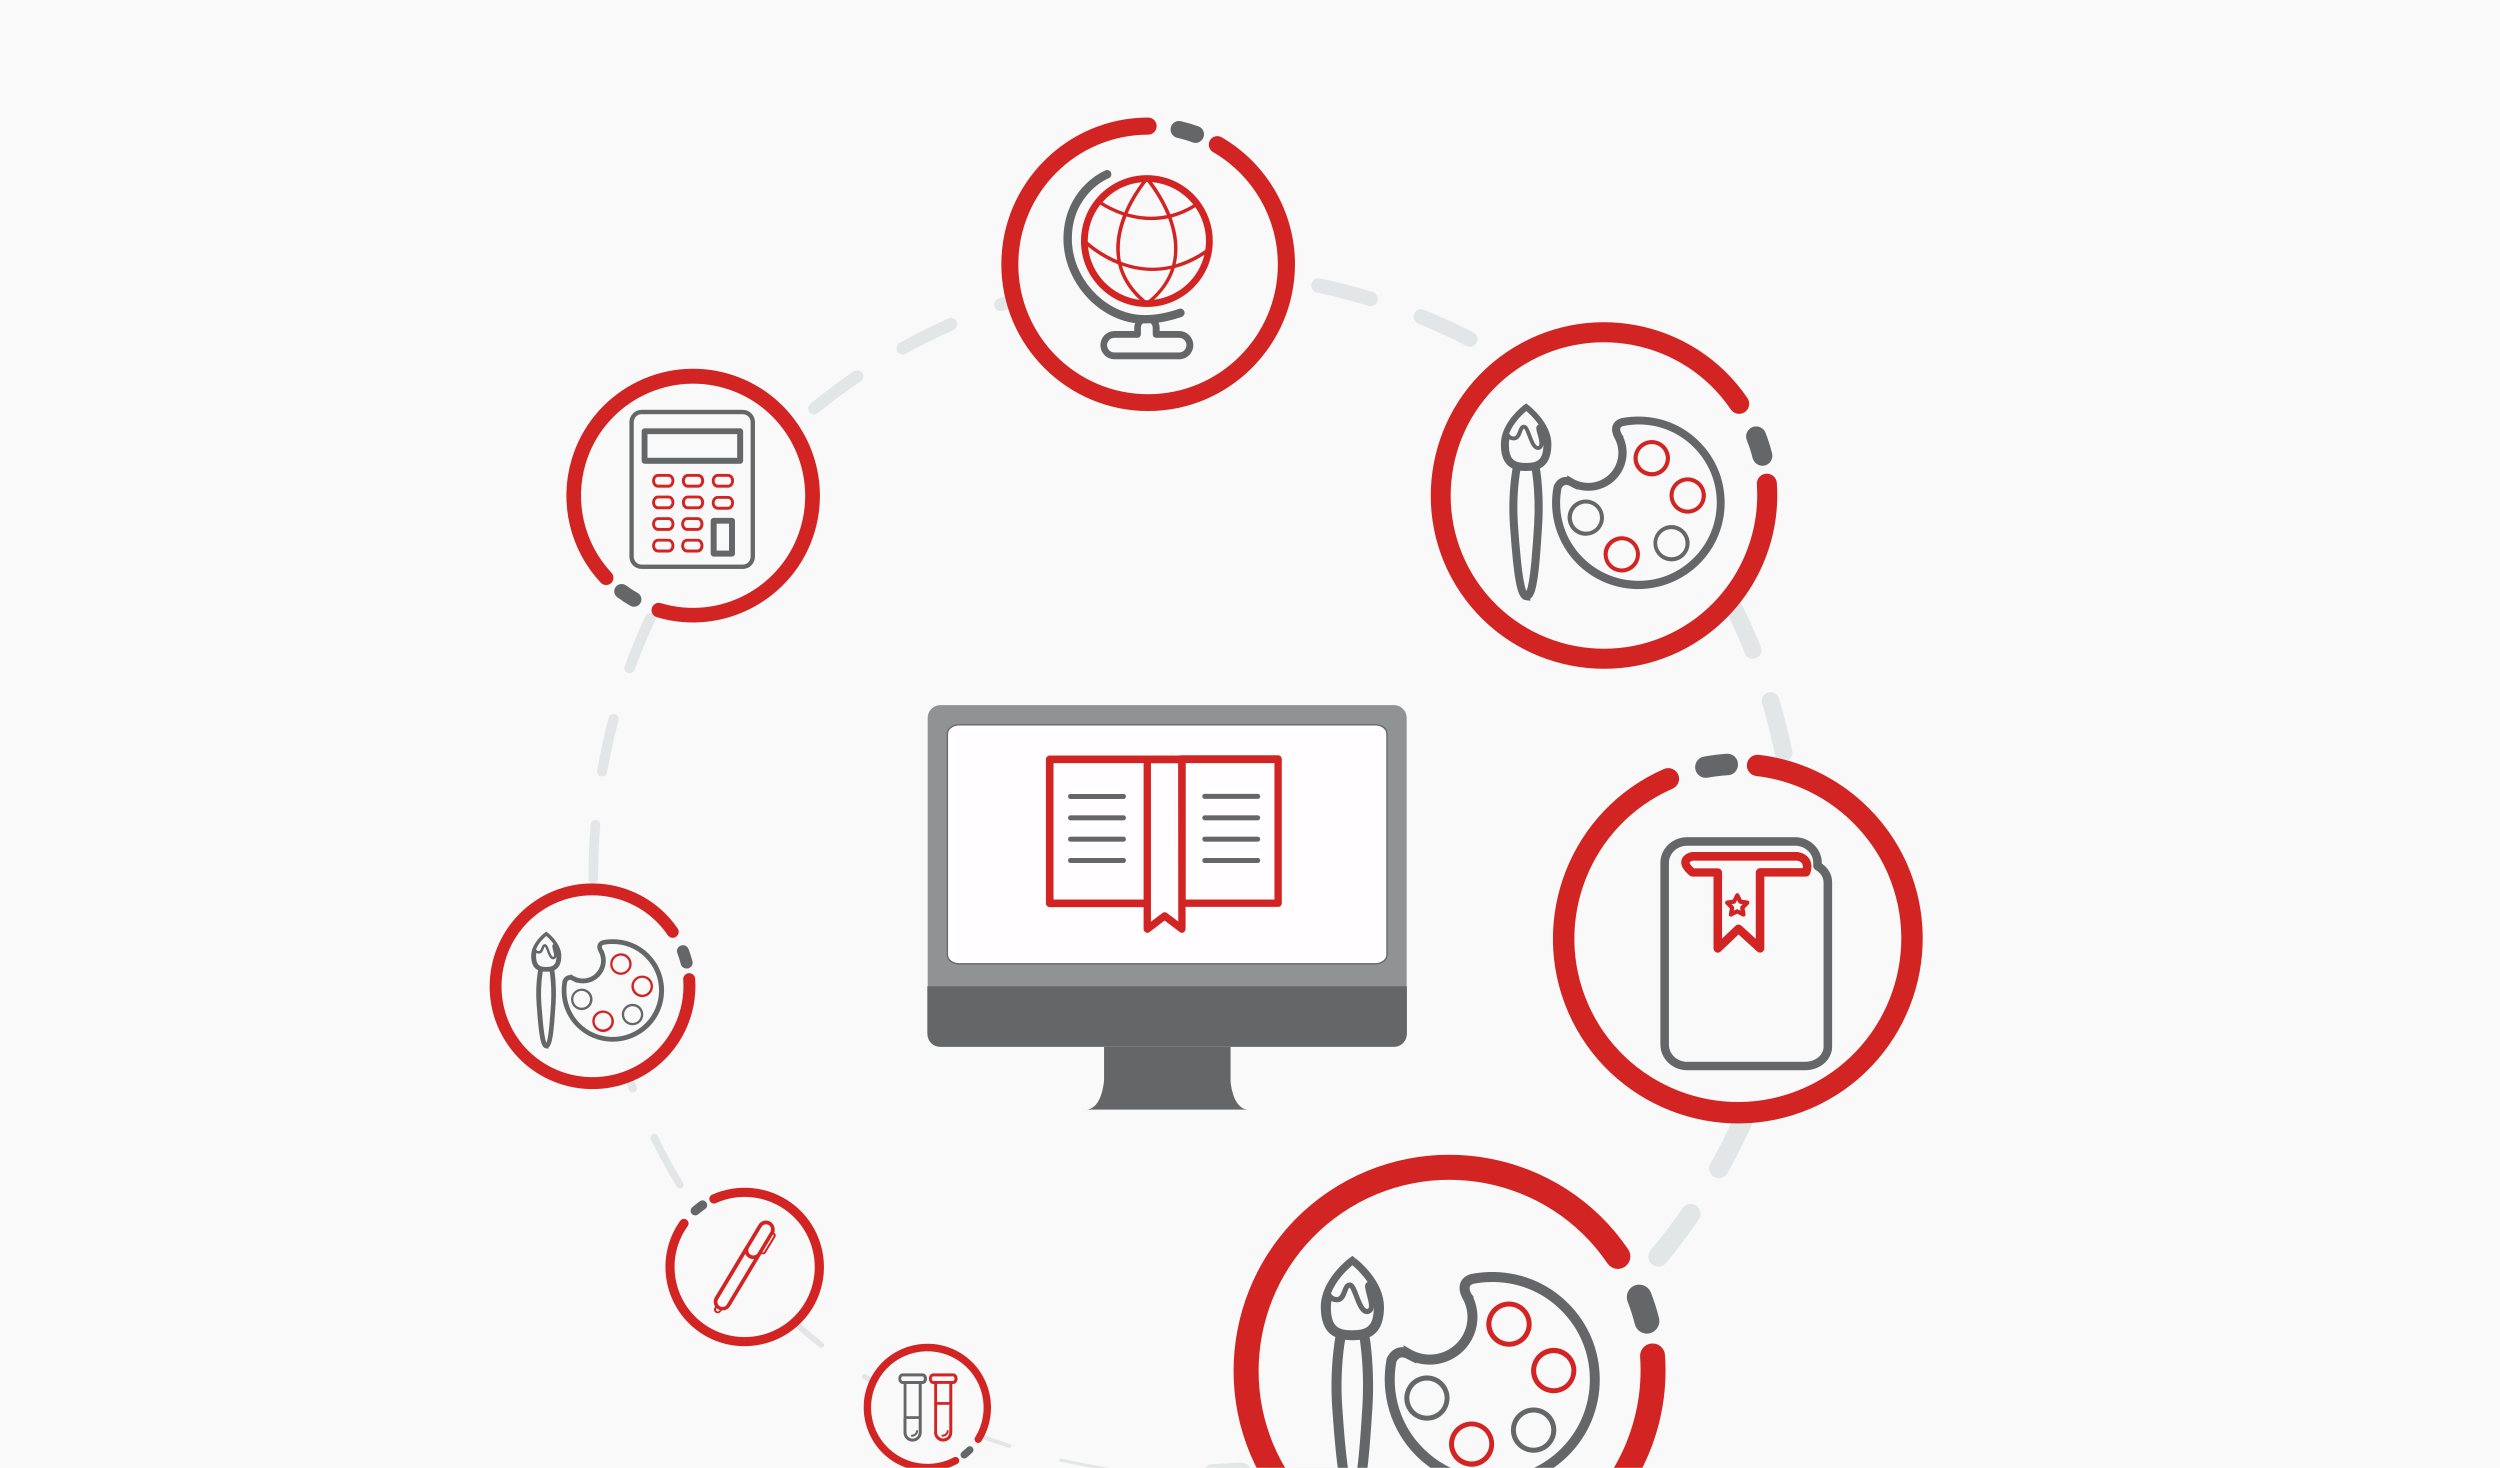 <?xml version="1.0" encoding="utf-8"?>
<!-- Generator: Adobe Illustrator 28.1.0, SVG Export Plug-In . SVG Version: 6.00 Build 0)  -->
<svg version="1.1" xmlns="http://www.w3.org/2000/svg" xmlns:xlink="http://www.w3.org/1999/xlink" x="0px" y="0px"
	 viewBox="0 0 1839.8 1080.2" style="enable-background:new 0 0 1839.8 1080.2;" xml:space="preserve">
<style type="text/css">
	.st0{fill:#F9F9F9;}
	.st1{fill:#E2E6E7;}
	.st2{fill:#909293;}
	.st3{fill:#FFFDFF;stroke:#656667;stroke-miterlimit:10;}
	.st4{fill:#656667;}
	.st5{fill:#D22422;}
</style>
<g id="DESIGNED_BY_FREEPIK">
</g>
<g id="OBJECTS">
	<rect x="-28.4" y="-47.3" class="st0" width="1896.5" height="1163.8"/>
	<g>
		<g>
			<path class="st1" d="M892.9,1077.4l19.6-1l0.4,0c4.4-0.2,8.1,3.1,8.3,7.5c0.2,4.4-3.1,8.1-7.5,8.3l-20.3,1.1
				c-4.4,0.2-8.2-3.1-8.4-7.5s3.1-8.2,7.5-8.4l0,0L892.9,1077.4z"/>
			<path class="st1" d="M951.1,1071.8c12.8-2.1,25.4-4.8,38-8c4.2-1.1,8.4,1.4,9.5,5.6c1.1,4.2-1.4,8.4-5.6,9.5
				c-13,3.4-26.1,6.2-39.3,8.4c-4.3,0.7-8.4-2.2-9.1-6.5C943.9,1076.6,946.8,1072.5,951.1,1071.8L951.1,1071.8z"/>
			<path class="st1" d="M1026.1,1052.4c12.2-4.4,24.2-9.3,35.9-14.7c3.8-1.8,8.4-0.1,10.2,3.7c1.8,3.8,0.1,8.4-3.7,10.2
				c-12.1,5.7-24.5,10.8-37.1,15.3c-4,1.5-8.5-0.6-9.9-4.7C1020,1058.3,1022.1,1053.8,1026.1,1052.4L1026.1,1052.4z"/>
			<path class="st1" d="M1096.5,1019.8c11.2-6.5,22.1-13.4,32.7-20.9c3.4-2.4,8.1-1.6,10.5,1.8s1.6,8.1-1.8,10.5
				c-10.9,7.7-22.2,15-33.8,21.7c-3.6,2.1-8.3,0.9-10.4-2.8C1091.6,1026.6,1092.8,1021.9,1096.5,1019.8L1096.5,1019.8z"/>
			<path class="st1" d="M1160,975.3c9.9-8.3,19.4-17.1,28.5-26.3c2.9-2.9,7.6-2.9,10.5,0c2.9,2.9,2.9,7.6,0.1,10.5
				c-9.4,9.5-19.2,18.7-29.4,27.3c-3.1,2.7-7.9,2.3-10.5-0.9C1156.5,982.7,1156.8,978,1160,975.3L1160,975.3z"/>
			<path class="st1" d="M1214.7,920.2c8.3-10,16.1-20.3,23.5-31c2.3-3.3,6.8-4.1,10.1-1.9c3.3,2.3,4.2,6.8,1.9,10.1
				c-7.6,11-15.6,21.8-24.1,32.1c-2.6,3.1-7.2,3.6-10.3,1C1212.5,928,1212.1,923.3,1214.7,920.2L1214.7,920.2z"/>
			<path class="st1" d="M1258.7,856.3c6.4-11.3,12.2-22.8,17.6-34.6c1.6-3.6,5.9-5.2,9.4-3.6c3.6,1.6,5.2,5.8,3.6,9.4
				c-5.5,12.2-11.5,24.2-18,35.9c-1.9,3.5-6.3,4.7-9.8,2.8C1258,864.2,1256.8,859.8,1258.7,856.3L1258.7,856.3z"/>
			<path class="st1" d="M1290.7,785.5c4.3-12.2,8-24.7,11.1-37.2c0.9-3.7,4.7-6,8.5-5.1c3.7,0.9,6,4.7,5.1,8.4
				c-3.2,13-7,25.8-11.3,38.5c-1.3,3.7-5.3,5.7-9,4.4S1289.4,789.3,1290.7,785.5L1290.7,785.5z"/>
			<path class="st1" d="M1309.6,710.2c2-12.8,3.4-25.7,4.3-38.6c0.2-3.7,3.5-6.6,7.2-6.3c3.7,0.2,6.6,3.5,6.3,7.2
				c-0.8,13.3-2.2,26.7-4.3,39.9c-0.6,3.8-4.1,6.3-7.8,5.8S1309,714,1309.6,710.2L1309.6,710.2z"/>
			<path class="st1" d="M1314.8,632.7c-0.3-13-1.1-25.9-2.5-38.8c-0.4-3.6,2.2-6.9,5.8-7.3c3.6-0.4,6.9,2.2,7.3,5.8
				c1.5,13.3,2.5,26.6,2.8,40c0.1,3.7-2.8,6.8-6.5,6.9C1317.9,639.3,1314.9,636.4,1314.8,632.7L1314.8,632.7z"/>
			<path class="st1" d="M1306.2,555.4c-2.6-12.7-5.7-25.3-9.4-37.8c-1-3.4,0.9-7,4.3-8c3.4-1,7,0.9,8,4.3
				c3.9,12.8,7.2,25.8,9.9,38.8c0.7,3.5-1.5,7-5.1,7.7S1307,558.9,1306.2,555.4L1306.2,555.4z"/>
			<path class="st1" d="M1284.1,480.9c-4.8-12.1-10.2-23.9-16-35.5c-1.6-3.1-0.3-6.8,2.7-8.4s6.8-0.4,8.4,2.7
				c6.1,11.9,11.7,24,16.7,36.4c1.3,3.2-0.3,6.9-3.5,8.2C1289.1,485.7,1285.4,484.1,1284.1,480.9L1284.1,480.9z"/>
			<path class="st1" d="M1248.9,411.5c-6.9-11-14.3-21.7-22.1-32.1c-2-2.7-1.5-6.5,1.2-8.5c2.7-2,6.5-1.5,8.5,1.2
				c8.1,10.6,15.7,21.6,22.9,32.9c1.8,2.9,1,6.7-1.9,8.5C1254.5,415.2,1250.7,414.4,1248.9,411.5L1248.9,411.5z"/>
			<path class="st1" d="M1202,349.4c-8.7-9.6-17.9-18.9-27.4-27.7c-2.4-2.2-2.5-5.9-0.3-8.3c2.2-2.4,5.9-2.6,8.3-0.3
				c9.8,9,19.3,18.5,28.3,28.3c2.2,2.4,2.1,6.2-0.4,8.4C1208,352,1204.2,351.8,1202,349.4L1202,349.4z"/>
			<path class="st1" d="M1144.8,296.5c-10.3-7.9-20.9-15.4-31.9-22.4c-2.7-1.7-3.4-5.2-1.7-7.9c1.7-2.7,5.2-3.4,7.8-1.8
				c11.3,7.1,22.2,14.7,32.8,22.8c2.5,1.9,3,5.6,1.1,8.1C1150.9,298,1147.3,298.5,1144.8,296.5L1144.8,296.5z"/>
			<path class="st1" d="M1079.1,254.6c-11.5-6-23.4-11.5-35.4-16.4c-2.8-1.2-4.2-4.4-3-7.2c1.2-2.8,4.3-4.2,7.2-3
				c12.4,5,24.5,10.5,36.4,16.6c2.8,1.4,3.8,4.8,2.4,7.5C1085.2,255,1081.9,256.1,1079.1,254.6L1079.1,254.6z"/>
			<path class="st1" d="M1007,225.1c-12.4-3.8-25-7.1-37.8-9.8c-2.9-0.6-4.7-3.4-4.1-6.3s3.4-4.7,6.3-4.1c13.1,2.7,26,6,38.7,9.9
				c2.9,0.9,4.5,3.9,3.6,6.8C1012.9,224.4,1009.9,226,1007,225.1L1007,225.1z"/>
			<path class="st1" d="M930.7,208.9c-12.9-1.5-25.9-2.5-38.9-2.9c-2.8-0.1-5.1-2.5-5-5.3c0.1-2.8,2.4-5.1,5.3-5
				c13.3,0.3,26.6,1.3,39.9,2.8c2.9,0.3,4.9,2.9,4.6,5.8C936.2,207.2,933.6,209.3,930.7,208.9L930.7,208.9z"/>
			<path class="st1" d="M852.7,206.5c-13,0.7-26,2.1-38.9,4c-2.7,0.4-5.2-1.5-5.6-4.2c-0.4-2.7,1.5-5.2,4.2-5.6
				c13.2-2,26.4-3.4,39.7-4.2c2.8-0.2,5.2,1.9,5.4,4.7C857.7,204,855.5,206.4,852.7,206.5L852.7,206.5z"/>
			<path class="st1" d="M775.5,217.9c-12.7,3-25.2,6.7-37.5,10.8c-2.5,0.8-5.2-0.5-6.1-3s0.5-5.2,3-6c12.6-4.3,25.4-8.1,38.3-11.2
				c2.6-0.6,5.2,1,5.9,3.6S778.2,217.3,775.5,217.9L775.5,217.9z"/>
			<path class="st1" d="M701.6,242.9c-11.9,5.3-23.6,11.1-35,17.4c-2.2,1.2-5,0.4-6.2-1.8c-1.2-2.2-0.4-5,1.8-6.2
				c11.6-6.5,23.5-12.5,35.7-17.9c2.4-1.1,5.1,0,6.2,2.4C705,239.1,704,241.8,701.6,242.9L701.6,242.9z"/>
			<path class="st1" d="M633.3,280.7c-10.8,7.3-21.3,15.1-31.4,23.3c-1.9,1.5-4.7,1.3-6.2-0.6s-1.3-4.7,0.6-6.2
				c10.3-8.4,20.9-16.4,31.9-23.9c2.1-1.4,4.9-0.9,6.3,1.2C635.8,276.5,635.3,279.3,633.3,280.7L633.3,280.7z"/>
			<path class="st1" d="M572.7,330.1c-9.3,9.1-18.3,18.6-26.8,28.5c-1.5,1.8-4.2,2-6,0.5c-1.8-1.5-2-4.2-0.5-5.9
				c8.6-10.1,17.7-19.9,27.2-29.2c1.7-1.7,4.4-1.6,6.1,0.1C574.4,325.6,574.4,328.4,572.7,330.1L572.7,330.1z"/>
			<path class="st1" d="M521.8,389.4c-7.6,10.6-14.7,21.6-21.3,32.8c-1.1,1.9-3.6,2.6-5.5,1.4s-2.6-3.6-1.4-5.5
				c6.7-11.5,13.9-22.7,21.6-33.5c1.3-1.9,3.9-2.3,5.8-1C522.6,384.9,523.1,387.5,521.8,389.4L521.8,389.4z"/>
			<path class="st1" d="M482.1,456.8c-5.6,11.8-10.6,23.8-15.1,36.1c-0.7,2-3,3-5,2.3c-2-0.7-3-2.9-2.3-4.9
				c4.5-12.5,9.6-24.8,15.2-36.8c0.9-2,3.3-2.8,5.3-1.9C482.2,452.4,483.1,454.8,482.1,456.8L482.1,456.8z"/>
			<path class="st1" d="M455.2,530.2c-3.4,12.6-6.2,25.4-8.4,38.2c-0.3,2-2.3,3.3-4.3,3c-2-0.3-3.3-2.2-3-4.2
				c2.2-13.1,5-26.1,8.4-38.9c0.5-2,2.6-3.2,4.6-2.7S455.7,528.2,455.2,530.2L455.2,530.2z"/>
			<path class="st1" d="M441.7,607.3c-1.1,13-1.6,26.1-1.5,39.2c0,1.9-1.5,3.5-3.5,3.5c-1.9,0-3.5-1.5-3.5-3.5
				c-0.1-13.3,0.3-26.5,1.4-39.8c0.2-2,1.9-3.4,3.9-3.3C440.4,603.6,441.9,605.3,441.7,607.3L441.7,607.3z"/>
			<path class="st1" d="M442.1,685.6c1.2,13,3,26,5.4,38.8c0.3,1.8-0.8,3.4-2.6,3.8c-1.8,0.3-3.4-0.8-3.8-2.6
				c-2.5-13-4.4-26.2-5.7-39.4c-0.2-1.8,1.2-3.5,3-3.7S441.9,683.7,442.1,685.6L442.1,685.6z"/>
			<path class="st1" d="M456.3,762.6c3.5,12.6,7.6,25,12.2,37.3c0.6,1.5-0.2,3.3-1.7,3.9c-1.5,0.6-3.3-0.2-3.8-1.7
				c-4.8-12.4-9-25-12.6-37.7c-0.5-1.7,0.5-3.4,2.1-3.8C454.1,760,455.8,761,456.3,762.6L456.3,762.6z"/>
			<path class="st1" d="M484,836c5.7,11.8,11.9,23.3,18.7,34.5c0.8,1.3,0.4,3-0.9,3.8c-1.3,0.8-3,0.4-3.7-0.9
				c-6.9-11.3-13.3-22.9-19.1-34.8c-0.7-1.4-0.1-3.1,1.3-3.8C481.6,833.9,483.3,834.5,484,836L484,836z"/>
			<path class="st1" d="M524.4,903.2c7.7,10.6,15.9,20.8,24.5,30.7c0.9,1,0.8,2.6-0.2,3.5c-1,0.9-2.6,0.8-3.5-0.2
				c-8.8-9.9-17.2-20.2-25-30.8c-0.9-1.2-0.6-2.8,0.5-3.7C521.9,901.8,523.5,902,524.4,903.2L524.4,903.2z"/>
			<path class="st1" d="M576.1,962.3c9.5,9.1,19.3,17.7,29.6,25.9c0.9,0.7,1.1,2.1,0.3,3c-0.7,0.9-2.1,1.1-3,0.3
				c-10.4-8.2-20.4-16.8-30.1-25.9c-0.9-0.9-1-2.3-0.1-3.2C573.7,961.4,575.1,961.4,576.1,962.3L576.1,962.3z"/>
			<path class="st1" d="M637.4,1011.4c10.9,7.3,22.2,14,33.7,20.3c0.9,0.5,1.2,1.6,0.7,2.4c-0.5,0.9-1.6,1.2-2.4,0.7
				c-11.7-6.2-23.1-12.9-34.2-20.2c-0.9-0.6-1.2-1.8-0.6-2.7S636.4,1010.8,637.4,1011.4L637.4,1011.4z"/>
			<path class="st1" d="M706.4,1048.8c12,5.2,24.3,9.9,36.8,14c0.7,0.2,1.1,1,0.9,1.8c-0.2,0.7-1,1.1-1.8,0.9
				c-12.6-4-25-8.6-37.2-13.7c-0.8-0.3-1.2-1.3-0.9-2.1S705.6,1048.5,706.4,1048.8C706.4,1048.8,706.4,1048.8,706.4,1048.8z"/>
			<path class="st1" d="M781.2,1073.4c12.8,3,25.7,5.4,38.7,7.2c0.5,0.1,0.9,0.6,0.8,1.1c-0.1,0.5-0.6,0.9-1.1,0.8
				c-13.1-1.7-26.1-4-39-6.8c-0.6-0.1-1.1-0.8-0.9-1.4C779.9,1073.7,780.5,1073.3,781.2,1073.4
				C781.1,1073.4,781.2,1073.4,781.2,1073.4z"/>
			<path class="st1" d="M859.2,1084.4l20,0.6l0,0c0.4,0,0.6,0.3,0.6,0.7c0,0.4-0.3,0.6-0.7,0.6l-20-0.3c-0.4,0-0.8-0.4-0.8-0.8
				C858.4,1084.7,858.7,1084.3,859.2,1084.4C859.1,1084.4,859.2,1084.4,859.2,1084.4L859.2,1084.4z"/>
		</g>
	</g>
	<circle class="st0" cx="506.8" cy="363.9" r="86.5"/>
	<circle class="st0" cx="844.3" cy="191.5" r="98.5"/>
	<circle class="st0" cx="1180.5" cy="367.5" r="117.6"/>
	<circle class="st0" cx="1279" cy="687.8" r="127.3"/>
	<circle class="st0" cx="1063.1" cy="1007" r="148.3"/>
	<circle class="st0" cx="435.6" cy="724.5" r="71.3"/>
	<circle class="st0" cx="546.8" cy="931.8" r="54.2"/>
	<circle class="st0" cx="682.7" cy="1034.8" r="43.8"/>
	<g>
		<g>
			<g>
				<g>
					<g>
						<g>
							<g>
								<g>
									<g>
										<path class="st2" d="M1035.2,759.4c0,5.2-4.2,9.4-9.4,9.4H692.1c-5.2,0-9.4-4.2-9.4-9.4V528.3c0-5.2,4.2-9.4,9.4-9.4
											h333.7c5.2,0,9.4,4.2,9.4,9.4V759.4z"/>
										<path class="st3" d="M1020.7,702.7c0,3.6-3.9,6.6-8.6,6.6H705.8c-4.7,0-8.6-3-8.6-6.6V540c0-3.6,3.9-6.6,8.6-6.6h306.3
											c4.7,0,8.6,3,8.6,6.6V702.7z"/>
										<path class="st4" d="M682.5,725.8v35.2c0,5.2,4.2,9.4,9.4,9.4h334c5.2,0,9.4-4.2,9.4-9.4v-35.2H682.5z"/>
									</g>
									<path class="st4" d="M905.6,796v-25.6h-93.1v24.4c0,0-1.2,21.8-13.6,21.8h60h0.1h60C908.4,816.7,906,800.5,905.6,796z"/>
								</g>
							</g>
						</g>
					</g>
				</g>
			</g>
		</g>
		<g id="XMLID_9499_">
			<path id="XMLID_9508_" class="st5" d="M866,556c-6.3,0-12.6,0-18.8,0c-0.9,0-1.9,0-2.9,0c-23.9,0-47.9,0-71.8,0
				c-1.5,0-2.8,1.3-2.8,2.8c0,35.3,0,70.7,0,106c0,1.5,1.3,2.8,2.8,2.8c23,0,46.1,0,69.1,0c0,5.4,0,10.8,0,16.1
				c0,1.9,2.4,3.7,4.1,2.4c1.9-1.5,3.9-2.9,5.8-4.4c1.4-1.1,2.9-2.2,4.3-3.3c0.4-0.3,0.9-0.6,1.4-0.9c0.3,0.2,0.5,0.4,0.7,0.5
				c1.2,1.2,2.8,2.1,4.1,3.2c2.1,1.6,4.2,3.2,6.4,4.8c1.2,0.9,2.3,0.6,3.1-0.3c0.6-0.4,1-1.2,1-2.2c0-5.4,0-10.8,0-16.1
				c22.7,0,45.4,0,68.1,0c0.8,0,1.4-0.3,1.9-0.7c0,0,0.1-0.1,0.1-0.1c0,0,0,0,0-0.1c0.4-0.4,0.7-1.1,0.7-1.9c0-35.3,0-70.7,0-106
				c0-1.5-1.3-2.8-2.8-2.8c-23.6,0-47.2,0-70.9,0C868.6,556,867.3,556,866,556z M841.6,662c-22.1,0-44.2,0-66.3,0
				c0-33.5,0-66.9,0-100.4c22.1,0,44.2,0,66.3,0C841.6,595.1,841.6,628.5,841.6,662z M867.1,678.2c-2.9-2.2-5.7-4.4-8.6-6.5
				c-0.7-0.5-2.1-0.5-2.8,0c-2.9,2.2-5.8,4.4-8.7,6.6c0-38.9,0-77.7,0-116.6c0,0,0.1,0,0.1,0c6.3,0,12.6,0,18.8,0c0.4,0,0.7,0,1.1,0
				C867.1,600.5,867.1,639.3,867.1,678.2z M872.6,561.6c21.8,0,43.6,0,65.3,0c0,33.5,0,66.9,0,100.4c-21.8,0-43.6,0-65.3,0
				C872.6,628.5,872.6,595.1,872.6,561.6z"/>
			<path id="XMLID_9507_" class="st4" d="M787.8,588c13,0,26,0,39,0c2.4,0,2.4-3.7,0-3.7c-13,0-26,0-39,0
				C785.4,584.2,785.4,588,787.8,588z"/>
			<path id="XMLID_9506_" class="st4" d="M787.8,603.7c13,0,26,0,39,0c2.4,0,2.4-3.7,0-3.7c-13,0-26,0-39,0
				C785.4,600,785.4,603.7,787.8,603.7z"/>
			<path id="XMLID_9505_" class="st4" d="M787.8,619.4c13,0,26,0,39,0c2.4,0,2.4-3.7,0-3.7c-13,0-26,0-39,0
				C785.4,615.7,785.4,619.4,787.8,619.4z"/>
			<path id="XMLID_9504_" class="st4" d="M787.8,635.1c13,0,26,0,39,0c2.4,0,2.4-3.7,0-3.7c-13,0-26,0-39,0
				C785.4,631.4,785.4,635.1,787.8,635.1z"/>
			<path id="XMLID_9503_" class="st4" d="M925.6,584.2c-13,0-26,0-39,0c-2.4,0-2.4,3.7,0,3.7c13,0,26,0,39,0
				C928,588,928,584.2,925.6,584.2z"/>
			<path id="XMLID_9502_" class="st4" d="M925.6,600c-13,0-26,0-39,0c-2.4,0-2.4,3.7,0,3.7c13,0,26,0,39,0
				C928,603.7,928,600,925.6,600z"/>
			<path id="XMLID_9501_" class="st4" d="M925.6,615.7c-13,0-26,0-39,0c-2.4,0-2.4,3.7,0,3.7c13,0,26,0,39,0
				C928,619.4,928,615.7,925.6,615.7z"/>
			<path id="XMLID_9500_" class="st4" d="M925.6,631.4c-13,0-26,0-39,0c-2.4,0-2.4,3.7,0,3.7c13,0,26,0,39,0
				C928,635.1,928,631.4,925.6,631.4z"/>
		</g>
	</g>
	<g>
		<g>
			<g>
				<path class="st5" d="M844.9,302.5c-59.6,0-108-48.5-108-108s48.5-108,108-108c3.5,0,6.3,2.8,6.3,6.3s-2.8,6.3-6.3,6.3
					c-52.7,0-95.5,42.8-95.5,95.5c0,52.7,42.8,95.5,95.5,95.5c52.7,0,95.5-42.8,95.5-95.5c0-34-18.3-65.7-47.7-82.7
					c-3-1.7-4-5.6-2.3-8.6c1.7-3,5.6-4,8.6-2.3c33.3,19.3,54,55.1,54,93.5C952.9,254.1,904.4,302.5,844.9,302.5z"/>
			</g>
			<g>
				<path class="st4" d="M879.8,105.2c-0.7,0-1.4-0.1-2.1-0.4c-3.7-1.4-7.5-2.5-11.4-3.4c-3.4-0.8-5.5-4.1-4.7-7.5
					c0.8-3.4,4.1-5.5,7.5-4.7c4.3,1,8.7,2.3,12.9,3.8c3.2,1.2,4.9,4.8,3.7,8C884.7,103.6,882.3,105.2,879.8,105.2z"/>
			</g>
		</g>
		<g id="XMLID_9605_">
			<path id="XMLID_9609_" class="st5" d="M892.5,177.4c0-11.2-3.9-22.1-11-30.8c-9.3-11.3-22.9-17.7-37.5-17.7
				c-14.6,0-28.2,6.5-37.5,17.7c-7.1,8.6-11,19.6-11,30.8c0,26.8,21.8,48.5,48.5,48.5C870.8,225.9,892.5,204.1,892.5,177.4z
				 M887.5,177.4c0,2.2-0.2,4.4-0.5,6.5c-7.1,4.9-14.4,8.4-21.8,10.6c0.5-2.1,0.9-4.2,1.1-6.4c1-9.9-1-19.5-4.1-28
				c5.7-1.5,11.6-3.9,17.5-7.6C884.8,159.8,887.5,168.5,887.5,177.4z M863.8,187.9c-0.2,2.5-0.7,5-1.3,7.4
				c-12,2.9-24.2,2.1-36.6-2.3c-0.3-0.1-0.6-0.2-0.9-0.4c-0.3-1.5-0.6-3.1-0.7-4.7c-1-10.1,1.3-19.9,4.7-28.6
				c5.4,1.6,11.6,2.7,18.3,2.7c4,0,8.1-0.4,12.4-1.3C862.7,169,864.7,178.3,863.8,187.9z M877.6,149.8c0.2,0.2,0.4,0.5,0.6,0.7
				c-5.8,3.5-11.5,5.8-16.9,7.2c-4.3-10.6-10.1-19.2-13.5-23.7C859.4,135.1,870.1,140.7,877.6,149.8z M844,133.9c0.1,0,0.3,0,0.4,0
				c2.8,3.6,9.5,12.7,14.3,24.4c-10.8,2.2-20.7,1-28.8-1.3c4.7-11,11-19.6,13.7-23.1C843.7,133.9,843.9,133.9,844,133.9z
				 M840.3,134.1c-3.3,4.3-8.7,12.2-12.9,22.2c-7.5-2.5-13.2-5.7-16-7.6C818.8,140.2,829.1,135,840.3,134.1z M800.5,177.4
				c0-9.7,3.3-19.2,9.2-26.8c2.9,1.9,8.8,5.3,16.7,7.9c-3.4,8.8-5.8,19-4.7,29.5c0.1,1.1,0.3,2.3,0.5,3.4
				c-10.8-4.5-18.5-10.7-21.7-13.5C800.5,177.8,800.5,177.6,800.5,177.4z M800.7,181.5c4.2,3.4,11.8,8.9,22.1,13
				c2.3,9.8,7.6,18.5,15.9,26.2C818.5,218.1,802.6,201.8,800.7,181.5z M844,220.9c-0.4,0-0.8,0-1.1,0c-8.8-7.4-14.6-15.9-17.2-25.4
				c6.3,2.2,13.9,3.9,22.4,3.9c4.3,0,8.9-0.4,13.6-1.5c-2.9,8.6-8.4,16.3-16.5,23C844.8,220.9,844.4,220.9,844,220.9z M849.3,220.6
				c7.5-6.9,12.6-14.7,15.2-23.3c7-1.8,14.3-4.9,21.8-9.8C882.2,204.9,867.5,218.3,849.3,220.6z"/>
			<path id="XMLID_9606_" class="st4" d="M834.6,243.6h-14.4c-5.8,0-10.4,4.7-10.4,10.4c0,5.8,4.7,10.4,10.4,10.4h47.6
				c5.8,0,10.4-4.7,10.4-10.4c0-5.8-4.7-10.4-10.4-10.4h-14.4v-2.4c0-1.4-0.3-2.7-0.8-3.8c5.5-0.8,11.2-2.2,17.1-4.2
				c1.6-0.6,2.5-2.4,1.9-4c-0.6-1.6-2.4-2.5-4-1.9c-10.4,3.6-20.2,5.1-29.1,4.4c-26.8-2.2-49.6-27.8-49.7-55.9c0-4.6,0.5-9,1.5-13.1
				c1.6-6.8,4.8-13.2,9.2-18.6c4.7-5.8,10.5-10.4,16.5-13c1.6-0.7,2.3-2.5,1.6-4.1c-0.7-1.6-2.5-2.3-4.1-1.6
				c-6.9,3.1-13.4,8.2-18.8,14.8c-4.9,6.1-8.5,13.4-10.4,21.1c-1.1,4.6-1.7,9.5-1.7,14.6c0.1,30.3,24,58.1,52.8,61.9
				c-0.5,1.1-0.7,2.3-0.7,3.6V243.6z M837.1,248.6c1.4,0,2.5-1.1,2.5-2.5v-4.9c0-1.3,0.5-2.4,1.4-3.2c0.6,0,1.3,0,1.9,0
				c1.3,0,2.6-0.1,3.9-0.1c0.9,0.8,1.5,2,1.5,3.3v4.9c0,1.4,1.1,2.5,2.5,2.5h16.9c3,0,5.4,2.4,5.4,5.4c0,3-2.4,5.4-5.4,5.4h-47.6
				c-3,0-5.4-2.4-5.4-5.4c0-3,2.4-5.4,5.4-5.4H837.1z"/>
		</g>
	</g>
	<g>
		<g>
			<g>
				<path class="st5" d="M1074.9,436.3c-39.5-58.2-24.3-137.7,33.9-177.2s137.7-24.3,177.2,33.9c2.3,3.4,1.4,8-2,10.3s-8,1.4-10.3-2
					c-34.9-51.5-105.2-64.9-156.7-30c-51.5,34.9-64.9,105.2-30,156.7c34.9,51.5,105.2,64.9,156.7,30c33.2-22.5,52-61.4,49.2-101.5
					c-0.3-4.1,2.8-7.6,6.8-7.9c4.1-0.3,7.6,2.8,7.9,6.8c3.3,45.3-18.1,89.3-55.6,114.8C1193.9,509.7,1114.4,494.5,1074.9,436.3z"/>
			</g>
			<g>
				<path class="st4" d="M1290.9,339.5c-0.5-0.7-0.8-1.5-1.1-2.3c-1.1-4.5-2.6-9-4.3-13.3c-1.5-3.8,0.4-8.1,4.2-9.6
					c3.8-1.5,8.1,0.4,9.6,4.2c1.9,4.9,3.5,10,4.8,15.1c1,4-1.4,8-5.4,9C1295.7,343.3,1292.6,342,1290.9,339.5z"/>
			</g>
		</g>
		<g id="XMLID_9581_">
			<path id="XMLID_9602_" class="st4" d="M1160.7,414.9c11.4,11.4,26.6,18,42.8,18.6c0.7,0,1.4,0,2.1,0c16.8,0,33.1-6.7,45-18.6
				c12-12,18.6-27.9,18.6-44.9c0-17-6.6-32.9-18.6-44.9c-12.5-12.6-29.3-19.1-47.1-18.5c-3.6,0.1-7.1,0.5-10.5,1.2l-0.3,0.1
				c-3.6,1.2-5.2,3.4-5.8,5c-1.4,3.5,0.1,7.2,1.1,9.2l0.2,0.4c0.1,0.1,0.2,0.3,0.2,0.4l0.1,0.2l0.1,0.1c4.3,8.6,2.7,18.9-4.1,25.7
				c-7.1,7.1-18.1,8.5-26.8,3.5l-4.4-2.6v1.2c-1.4-0.1-2.7,0-3.9,0.5c-3.7,1.4-5.5,4.9-5.9,6l-0.2,0.6
				C1139.4,378.8,1145.9,400,1160.7,414.9z M1149.1,359.5c0.3-0.6,1.1-2,2.4-2.5c0.9-0.3,2.1-0.2,3.5,0.5l0.6,0.3
				c0.4,0.2,0.9,0.5,1.3,0.7l4,2l-0.1-0.5c9.7,2.9,20.6,0.4,28-7c8.3-8.3,10.6-20.7,5.8-31.3l0.2-0.4l-1.1-1.5
				c-0.1-0.2-0.2-0.3-0.3-0.5l-0.1-0.2c-0.9-1.7-1.2-3.2-0.8-4.1c0.2-0.6,0.9-1.1,2-1.5c3-0.6,6.1-0.9,9.3-1.1
				c16.2-0.6,31.3,5.4,42.7,16.8c10.9,10.9,16.9,25.3,16.9,40.7c0,15.4-6,29.9-16.9,40.7c-11.4,11.4-26.6,17.4-42.7,16.8
				c-14.7-0.5-28.4-6.5-38.8-16.8C1151.5,397.3,1145.6,378.2,1149.1,359.5z"/>
			<path id="XMLID_9599_" class="st4" d="M1170.5,393.8c3.4-0.9,6.3-3.1,8.1-6.2c1.8-3.1,2.3-6.7,1.3-10.1
				c-1.9-7.1-9.2-11.4-16.4-9.4l0,0c-3.4,0.9-6.3,3.1-8.1,6.2c-1.8,3.1-2.3,6.7-1.3,10.1c0.9,3.4,3.1,6.3,6.2,8.1
				c2.1,1.2,4.3,1.8,6.7,1.8C1168.2,394.2,1169.4,394.1,1170.5,393.8z M1161.9,389.9c-2.4-1.4-4.1-3.6-4.8-6.3
				c-0.7-2.7-0.4-5.5,1-7.9c1.4-2.4,3.6-4.1,6.3-4.8c5.5-1.5,11.3,1.8,12.7,7.4c0.7,2.7,0.4,5.5-1,7.9c-1.4,2.4-3.6,4.1-6.3,4.8
				C1167.1,391.6,1164.3,391.3,1161.9,389.9z"/>
			<path id="XMLID_9596_" class="st5" d="M1181.9,414.6c1.8,3.1,4.7,5.3,8.1,6.2c1.2,0.3,2.3,0.5,3.5,0.5c3.3,0,6.6-1.3,9.1-3.6
				c1.8-1.7,3.2-3.9,3.8-6.3c1.3-4.8-0.2-9.8-3.8-13.2c-1.6-1.5-3.6-2.6-5.7-3.1c-7.1-1.9-14.5,2.3-16.4,9.4l0,0
				C1179.7,407.9,1180.2,411.5,1181.9,414.6z M1183.5,405.3c1.5-5.5,7.2-8.8,12.7-7.4c1.7,0.4,3.1,1.3,4.4,2.4c2.8,2.6,4,6.6,3,10.3
				c-0.5,1.9-1.5,3.6-3,4.9c-2.6,2.5-6.3,3.4-9.8,2.5c-2.7-0.7-4.9-2.4-6.3-4.8C1183.1,410.8,1182.7,408,1183.5,405.3z"/>
			<path id="XMLID_9593_" class="st4" d="M1230.1,386.4c-3.6,0-6.9,1.4-9.4,3.9c-5.2,5.2-5.2,13.7,0,18.9c2.5,2.5,5.9,3.9,9.4,3.9
				c3.6,0,6.9-1.4,9.4-3.9c2.5-2.5,3.9-5.9,3.9-9.4c0-3.6-1.4-6.9-3.9-9.4C1237,387.8,1233.7,386.4,1230.1,386.4z M1237.4,407.1
				c-2,2-4.6,3-7.4,3c-2.8,0-5.4-1.1-7.4-3c-4.1-4.1-4.1-10.7,0-14.7h0c2-2,4.6-3,7.4-3c2.8,0,5.4,1.1,7.4,3c2,2,3,4.6,3,7.4
				C1240.5,402.5,1239.4,405.2,1237.4,407.1z"/>
			<path id="XMLID_9590_" class="st5" d="M1229.1,368.1c1.6,6,7,9.9,12.9,9.9c1.1,0,2.3-0.1,3.5-0.5c3.4-0.9,6.3-3.1,8.1-6.2
				c1.8-3.1,2.3-6.7,1.3-10.1c-1.9-7.1-9.2-11.4-16.4-9.4l0,0C1231.4,353.7,1227.2,361,1229.1,368.1z M1239.3,354.6
				c5.5-1.5,11.3,1.8,12.7,7.4c0.7,2.7,0.3,5.5-1,7.9c-1.4,2.4-3.6,4.1-6.3,4.8c-5.5,1.5-11.3-1.8-12.7-7.4
				C1230.4,361.8,1233.7,356.1,1239.3,354.6z"/>
			<path id="XMLID_9587_" class="st5" d="M1212.1,350.1c1.2,0.3,2.3,0.5,3.5,0.5c2.3,0,4.6-0.6,6.7-1.8c3.1-1.8,5.3-4.7,6.2-8.1
				c1.9-7.1-2.3-14.5-9.5-16.4c-7.1-1.9-14.5,2.3-16.4,9.5c-0.9,3.4-0.5,7,1.3,10.1C1205.8,346.9,1208.7,349.2,1212.1,350.1z
				 M1205.5,334.5c1.5-5.5,7.2-8.8,12.7-7.4c5.5,1.5,8.8,7.2,7.4,12.7c-0.7,2.7-2.4,4.9-4.8,6.3c-2.4,1.4-5.2,1.8-7.9,1
				c-2.7-0.7-4.9-2.4-6.3-4.8C1205.2,340,1204.8,337.2,1205.5,334.5z"/>
			<path id="XMLID_9582_" class="st4" d="M1125,298.3l-0.9,1.1l0,0L1125,298.3l-1.9-1.4l-1.8,1.3c-0.7,0.5-16.8,12.9-16.8,28.7
				c0,10.7,3.7,15.6,8.6,17.9c-0.2,1.1-0.4,2.2-0.5,3.2c-1.8,12-2.3,25.7-1.4,38.6c3.1,43.1,5.5,54.4,11.7,55.1l3.3,0.4v-1.5
				c4.8-3.4,6.5-17.9,8.7-54.3c0.8-12.9,0.4-26.5-1.2-38.5l-0.4-2.6h0c0-0.1,0-0.2-0.1-0.4c4.8-2.3,8.5-7.3,8.5-17.9
				C1141.7,311.7,1126.7,299.7,1125,298.3z M1129,385.9c-1,15.4-2.7,43.2-5.7,49c-3.2-6.7-5.3-35.7-6.2-48.7
				c-0.9-12.5-0.4-25.7,1.3-37.3c0.1-0.8,0.3-1.7,0.4-2.5c1.5,0.2,2.9,0.2,4.4,0.2h0c1.4,0,2.8-0.1,4.2-0.2c0.1,0.7,0.2,1.4,0.3,2.2
				l0.3,2.6h0C1129.4,362.1,1129.7,374.4,1129,385.9z M1135.1,329.3c0.4-0.6,0.6-1.4,0.7-2.3c0,11.5-4.3,13.7-12.7,13.7
				c-8.4,0-12.7-2.1-12.7-13.8c0-1.2,0.1-2.4,0.4-3.6c0.9,0.5,1.8,0.7,2.9,0.8c4.1,0.1,5.4-3.5,6.3-5.9c0.5-1.3,1-2.7,1.5-2.8
				c0.7,0.4,1.9,3.5,2.7,5.7c1.8,4.7,3.8,10,7.6,10c0.3,0,0.6,0,0.9-0.1C1133.7,330.8,1134.6,330.2,1135.1,329.3z M1131.6,319.9
				c0.7,2.6,1.8,6.5,1,7.9c-0.1,0.2-0.2,0.3-0.6,0.4c-2,0.4-3.8-4.5-5.1-8.1c-1.6-4.2-2.8-7.5-5.4-7.5c0,0-0.1,0-0.1,0
				c-2.6,0.1-3.5,2.6-4.2,4.7c-1,2.7-1.7,4-3.4,3.9c-1.3,0-2.4-0.7-3.2-2.1c3.1-8.1,10.1-14.5,12.6-16.6c1.8,1.5,5.8,5.1,9.1,10
				c-0.3,0.1-0.6,0.3-0.9,0.5C1130,314.3,1130.6,316.5,1131.6,319.9z"/>
		</g>
	</g>
	<g>
		<g>
			<g>
				<path class="st5" d="M935.2,1098c-49.2-72.5-30.3-171.6,42.2-220.8s171.6-30.3,220.8,42.2c2.9,4.2,1.8,9.9-2.4,12.8
					s-9.9,1.8-12.8-2.4c-43.5-64.1-131.1-80.9-195.2-37.3c-64.1,43.5-80.9,131.1-37.3,195.2c43.5,64.1,131.1,80.9,195.2,37.3
					c41.4-28.1,64.8-76.6,61.3-126.5c-0.4-5.1,3.5-9.5,8.5-9.8c5.1-0.4,9.5,3.5,9.8,8.5c4.1,56.5-22.5,111.3-69.3,143
					C1083.5,1189.5,984.5,1170.5,935.2,1098z"/>
			</g>
			<g>
				<path class="st4" d="M1204.4,977.4c-0.6-0.9-1-1.9-1.3-2.9c-1.4-5.6-3.2-11.2-5.3-16.6c-1.8-4.7,0.5-10.1,5.2-11.9
					c4.7-1.8,10.1,0.5,11.9,5.2c2.4,6.1,4.4,12.4,6,18.8c1.2,4.9-1.8,9.9-6.7,11.2C1210.4,982.1,1206.5,980.5,1204.4,977.4z"/>
			</g>
		</g>
		<g id="XMLID_00000062163707332430088170000015642698345420082083_">
			<path id="XMLID_00000013903410853385978090000009432236856786736513_" class="st4" d="M1042.2,1071.3
				c14.2,14.2,33.2,22.4,53.3,23.1c0.9,0,1.8,0,2.6,0c20.9,0,41.2-8.4,56-23.2c15-15,23.2-34.8,23.2-56c0-21.1-8.2-41-23.2-56
				c-15.6-15.6-36.5-23.8-58.7-23.1c-4.4,0.2-8.8,0.7-13,1.5l-0.4,0.1c-4.5,1.5-6.4,4.2-7.2,6.2c-1.7,4.3,0.1,9,1.4,11.5l0.3,0.5
				c0.1,0.2,0.2,0.3,0.3,0.5l0.1,0.3l0.1,0.1c5.4,10.7,3.3,23.5-5.2,32c-8.8,8.8-22.5,10.6-33.4,4.4l-5.5-3.2v1.5
				c-1.7-0.2-3.3,0-4.9,0.6c-4.6,1.7-6.8,6.1-7.4,7.4l-0.2,0.7C1015.6,1026.3,1023.7,1052.7,1042.2,1071.3z M1027.6,1002.2
				c0.4-0.7,1.4-2.5,3-3.1c1.2-0.4,2.6-0.2,4.4,0.7l0.7,0.4c0.5,0.3,1.1,0.6,1.6,0.8l5,2.5l-0.2-0.7c12.1,3.6,25.6,0.5,34.9-8.8
				c10.4-10.4,13.1-25.8,7.3-39l0.3-0.5l-1.4-1.8c-0.1-0.2-0.2-0.4-0.4-0.6l-0.1-0.2c-1.1-2.1-1.5-4-1-5.2c0.3-0.8,1.2-1.4,2.5-1.9
				c3.7-0.7,7.6-1.2,11.6-1.3c20.1-0.7,39,6.7,53.2,20.9c13.6,13.6,21,31.6,21,50.8c0,19.2-7.5,37.2-21,50.8
				c-14.2,14.2-33.1,21.7-53.2,21c-18.3-0.6-35.4-8.1-48.3-21C1030.7,1049.4,1023.3,1025.5,1027.6,1002.2z"/>
			<path id="XMLID_00000025436488553186273030000013428670004249014415_" class="st4" d="M1054.4,1045c4.3-1.2,7.9-3.9,10.1-7.8
				c2.2-3.9,2.8-8.3,1.7-12.6c-2.4-8.9-11.5-14.2-20.4-11.8l0,0c-4.3,1.2-7.9,3.9-10.1,7.8c-2.2,3.9-2.8,8.3-1.7,12.6
				c1.2,4.3,3.9,7.9,7.8,10.1c2.6,1.5,5.4,2.2,8.3,2.2C1051.5,1045.5,1053,1045.3,1054.4,1045z M1043.6,1040.1c-3-1.7-5.1-4.5-6-7.9
				c-0.9-3.3-0.4-6.8,1.3-9.8c1.7-3,4.5-5.1,7.9-6c6.9-1.8,14,2.3,15.9,9.2c0.9,3.3,0.4,6.8-1.3,9.8c-1.7,3-4.5,5.1-7.9,6
				C1050.1,1042.3,1046.6,1041.8,1043.6,1040.1z"/>
			<path id="XMLID_00000062184890914719869620000015705140394983528321_" class="st5" d="M1068.6,1071c2.2,3.9,5.8,6.6,10.1,7.8
				c1.4,0.4,2.9,0.6,4.3,0.6c4.2,0,8.2-1.6,11.3-4.5c2.3-2.1,3.9-4.8,4.7-7.8c1.6-6-0.2-12.3-4.7-16.5c-2-1.9-4.4-3.2-7-3.9
				c-8.9-2.4-18,2.9-20.4,11.8l0,0C1065.8,1062.6,1066.4,1067.1,1068.6,1071z M1070.5,1059.3c1.9-6.9,9-11,15.9-9.2
				c2.1,0.6,3.9,1.6,5.5,3c3.5,3.3,4.9,8.2,3.7,12.8c-0.6,2.3-1.9,4.4-3.7,6.1c-3.3,3.1-7.9,4.2-12.2,3.1c-3.3-0.9-6.1-3-7.9-6
				C1070.1,1066.1,1069.6,1062.6,1070.5,1059.3z"/>
			<path id="XMLID_00000006669537791116823290000005955055211088546468_" class="st4" d="M1128.6,1035.8c-4.4,0-8.6,1.7-11.8,4.9
				c-6.5,6.5-6.5,17.1,0,23.5c3.1,3.1,7.3,4.9,11.8,4.9c4.4,0,8.6-1.7,11.8-4.9c3.1-3.1,4.9-7.3,4.9-11.8s-1.7-8.6-4.9-11.8
				C1137.2,1037.5,1133.1,1035.8,1128.6,1035.8z M1137.8,1061.6c-2.4,2.4-5.7,3.8-9.2,3.8c-3.5,0-6.7-1.3-9.2-3.8
				c-5.1-5.1-5.1-13.3,0-18.3h0c2.4-2.4,5.7-3.8,9.2-3.8c3.5,0,6.7,1.3,9.2,3.8c2.4,2.4,3.8,5.7,3.8,9.2
				C1141.6,1055.9,1140.2,1059.1,1137.8,1061.6z"/>
			<path id="XMLID_00000171706172636099529980000005112216953833205660_" class="st5" d="M1127.3,1013c2,7.4,8.7,12.3,16.1,12.3
				c1.4,0,2.9-0.2,4.3-0.6c4.3-1.1,7.9-3.9,10.1-7.8s2.8-8.3,1.7-12.6c-2.4-8.9-11.5-14.2-20.4-11.8l0,0
				C1130.2,995,1125,1004.2,1127.3,1013z M1140.1,996.2c6.9-1.8,14,2.3,15.9,9.2c0.9,3.3,0.4,6.8-1.3,9.8c-1.7,3-4.5,5.1-7.9,6
				c-6.9,1.9-14-2.3-15.9-9.2C1129,1005.2,1133.2,998,1140.1,996.2z"/>
			<path id="XMLID_00000139254008702132281120000015089473556883452344_" class="st5" d="M1106.2,990.5c1.4,0.4,2.9,0.6,4.3,0.6
				c2.9,0,5.7-0.8,8.3-2.2c3.9-2.2,6.6-5.8,7.8-10.1c2.4-8.9-2.9-18-11.8-20.4c-8.9-2.4-18,2.9-20.4,11.8c-1.2,4.3-0.6,8.8,1.7,12.6
				C1098.3,986.6,1101.9,989.4,1106.2,990.5z M1098,971.1c1.9-6.9,9-11,15.9-9.2c6.9,1.9,11,9,9.2,15.9c-0.9,3.3-3,6.1-6,7.9
				c-3,1.7-6.5,2.2-9.8,1.3c-3.3-0.9-6.1-3-7.9-6C1097.6,977.9,1097.1,974.4,1098,971.1z"/>
			<path id="XMLID_00000103965373099590383600000009247510647468408765_" class="st4" d="M997.6,926l-1.2,1.4l-0.1,0l1.1-1.5
				l-2.2-1.7l-2.2,1.7c-0.9,0.6-21,16-21,35.8c0,13.3,4.6,19.5,10.7,22.3c-0.2,1.4-0.5,2.7-0.6,4c-2.2,14.9-2.8,32-1.7,48.1
				c3.8,53.7,6.8,67.8,14.6,68.7l4.1,0.5v-1.9c6-4.3,8-22.2,10.9-67.7c1-16,0.4-33.1-1.5-48l-0.5-3.2h0c0-0.2-0.1-0.3-0.1-0.5
				c6-2.8,10.6-9,10.6-22.3C1018.4,942.6,999.8,927.7,997.6,926z M1002.6,1035.2c-1.2,19.1-3.3,53.8-7.1,61.1
				c-4-8.3-6.6-44.5-7.7-60.7c-1.1-15.6-0.5-32.1,1.6-46.5c0.2-1,0.3-2.1,0.5-3.1c1.8,0.2,3.7,0.3,5.5,0.3h0c1.7,0,3.5-0.1,5.3-0.3
				c0.1,0.9,0.3,1.8,0.4,2.7l0.4,3.2h0C1003.1,1005.5,1003.5,1020.8,1002.6,1035.2z M1010.2,964.7c0.5-0.8,0.7-1.8,0.8-2.8
				c0,14.4-5.3,17-15.8,17.1c-10.5,0-15.8-2.7-15.8-17.2c0-1.5,0.2-3,0.5-4.4c1.1,0.6,2.3,0.9,3.6,1c5.1,0.2,6.7-4.3,7.8-7.3
				c0.6-1.6,1.3-3.4,1.8-3.5c0.9,0.5,2.4,4.4,3.4,7c2.2,5.9,4.7,12.5,9.4,12.5c0.4,0,0.8,0,1.2-0.1
				C1008.5,966.5,1009.6,965.8,1010.2,964.7z M1005.8,952.9c0.9,3.2,2.3,8.2,1.3,9.8c-0.1,0.2-0.3,0.4-0.7,0.5
				c-2.5,0.5-4.7-5.6-6.4-10c-2-5.2-3.5-9.4-6.7-9.4c-0.1,0-0.1,0-0.2,0c-3.2,0.2-4.3,3.3-5.3,5.8c-1.3,3.4-2.1,5-4.3,4.9
				c-1.7-0.1-3-0.9-4-2.7c3.9-10.1,12.6-18.1,15.7-20.7c2.2,1.8,7.2,6.3,11.3,12.4c-0.4,0.1-0.8,0.3-1.1,0.7
				C1003.9,945.9,1004.7,948.7,1005.8,952.9z"/>
		</g>
	</g>
	<g>
		<g>
			<g>
				<path class="st5" d="M373.4,768.4c-23.5-34.5-14.4-81.7,20.1-105.2c34.5-23.5,81.7-14.4,105.2,20.1c1.4,2,0.8,4.7-1.2,6.1
					s-4.7,0.8-6.1-1.2c-20.7-30.5-62.5-38.5-93-17.8c-30.5,20.7-38.5,62.5-17.8,93c20.7,30.5,62.5,38.5,93,17.8
					c19.7-13.4,30.9-36.5,29.2-60.3c-0.2-2.4,1.6-4.5,4.1-4.7c2.4-0.2,4.5,1.6,4.7,4.1c1.9,26.9-10.7,53-33,68.1
					C444,811.9,396.8,802.9,373.4,768.4z"/>
			</g>
			<g>
				<path class="st4" d="M501.6,710.9c-0.3-0.4-0.5-0.9-0.6-1.4c-0.7-2.7-1.5-5.3-2.5-7.9c-0.9-2.3,0.2-4.8,2.5-5.7s4.8,0.2,5.7,2.5
					c1.1,2.9,2.1,5.9,2.9,9c0.6,2.3-0.8,4.7-3.2,5.3C504.5,713.1,502.6,712.4,501.6,710.9z"/>
			</g>
		</g>
		<g id="XMLID_00000142156764045349018050000006866807899402162871_">
			<path id="XMLID_00000106107437628538689270000014862620056994950838_" class="st4" d="M424.3,755.6c6.8,6.8,15.8,10.7,25.4,11
				c0.4,0,0.8,0,1.3,0c10,0,19.6-4,26.7-11c7.1-7.1,11-16.6,11-26.7c0-10.1-3.9-19.5-11-26.7c-7.4-7.5-17.4-11.3-27.9-11
				c-2.1,0.1-4.2,0.3-6.2,0.7l-0.2,0.1c-2.2,0.7-3.1,2-3.5,3c-0.8,2.1,0,4.3,0.7,5.5l0.1,0.2c0.1,0.1,0.1,0.2,0.1,0.2l0.1,0.1l0,0
				c2.6,5.1,1.6,11.2-2.5,15.3c-4.2,4.2-10.7,5.1-15.9,2.1l-2.6-1.5v0.7c-0.8-0.1-1.6,0-2.3,0.3c-2.2,0.8-3.2,2.9-3.5,3.5l-0.1,0.4
				C411.7,734.2,415.5,746.8,424.3,755.6z M417.4,722.7c0.2-0.4,0.7-1.2,1.4-1.5c0.6-0.2,1.3-0.1,2.1,0.3l0.3,0.2
				c0.3,0.1,0.5,0.3,0.8,0.4l2.4,1.2l-0.1-0.3c5.8,1.7,12.2,0.2,16.6-4.2c4.9-4.9,6.3-12.3,3.5-18.6l0.1-0.2l-0.7-0.9
				c-0.1-0.1-0.1-0.2-0.2-0.3l-0.1-0.1c-0.5-1-0.7-1.9-0.5-2.5c0.1-0.4,0.6-0.7,1.2-0.9c1.8-0.4,3.6-0.6,5.5-0.6
				c9.6-0.3,18.6,3.2,25.3,10c6.5,6.5,10,15,10,24.2c0,9.1-3.6,17.7-10,24.2c-6.8,6.8-15.8,10.3-25.3,10c-8.7-0.3-16.9-3.8-23-10
				C418.9,745.2,415.4,733.8,417.4,722.7z"/>
			<path id="XMLID_00000000215781717607020860000018194070868905524926_" class="st4" d="M430.2,743.1c2-0.5,3.8-1.9,4.8-3.7
				c1.1-1.8,1.3-4,0.8-6c-1.1-4.2-5.5-6.7-9.7-5.6l0,0c-2,0.5-3.8,1.9-4.8,3.7c-1.1,1.8-1.3,4-0.8,6c0.5,2,1.9,3.8,3.7,4.8
				c1.2,0.7,2.6,1.1,4,1.1C428.8,743.3,429.5,743.3,430.2,743.1z M425,740.8c-1.4-0.8-2.5-2.2-2.9-3.8c-0.4-1.6-0.2-3.3,0.6-4.7
				c0.8-1.4,2.2-2.5,3.7-2.9c3.3-0.9,6.7,1.1,7.6,4.4c0.4,1.6,0.2,3.3-0.6,4.7c-0.8,1.4-2.2,2.5-3.8,2.9
				C428.1,741.8,426.5,741.6,425,740.8z"/>
			<path id="XMLID_00000114789923405340238980000017417884846022343345_" class="st5" d="M436.9,755.5c1.1,1.8,2.8,3.1,4.8,3.7
				c0.7,0.2,1.4,0.3,2.1,0.3c2,0,3.9-0.7,5.4-2.1c1.1-1,1.9-2.3,2.3-3.7c0.8-2.8-0.1-5.8-2.3-7.9c-0.9-0.9-2.1-1.5-3.4-1.9
				c-4.2-1.1-8.6,1.4-9.7,5.6l0,0C435.6,751.5,435.9,753.6,436.9,755.5z M437.8,749.9c0.9-3.3,4.3-5.2,7.6-4.4
				c1,0.3,1.9,0.7,2.6,1.4c1.7,1.6,2.3,3.9,1.8,6.1c-0.3,1.1-0.9,2.1-1.8,2.9c-1.6,1.5-3.7,2-5.8,1.5c-1.6-0.4-2.9-1.4-3.8-2.9
				C437.6,753.2,437.4,751.5,437.8,749.9z"/>
			<path id="XMLID_00000100367988124023416230000013617998204581865118_" class="st4" d="M465.5,738.7c-2.1,0-4.1,0.8-5.6,2.3
				c-3.1,3.1-3.1,8.1,0,11.2c1.5,1.5,3.5,2.3,5.6,2.3c2.1,0,4.1-0.8,5.6-2.3c1.5-1.5,2.3-3.5,2.3-5.6c0-2.1-0.8-4.1-2.3-5.6
				C469.6,739.5,467.6,738.7,465.5,738.7z M469.9,751c-1.2,1.2-2.7,1.8-4.4,1.8c-1.7,0-3.2-0.6-4.4-1.8c-2.4-2.4-2.4-6.3,0-8.7h0
				c1.2-1.2,2.7-1.8,4.4-1.8c1.6,0,3.2,0.6,4.4,1.8c1.2,1.2,1.8,2.7,1.8,4.4C471.7,748.3,471,749.8,469.9,751z"/>
			<path id="XMLID_00000088106163679654668810000002240496041520363652_" class="st5" d="M464.9,727.9c0.9,3.5,4.2,5.9,7.7,5.9
				c0.7,0,1.4-0.1,2.1-0.3c2-0.5,3.8-1.9,4.8-3.7c1.1-1.8,1.3-4,0.8-6c-1.1-4.2-5.5-6.7-9.7-5.6l0,0
				C466.3,719.3,463.8,723.6,464.9,727.9z M471,719.8c3.3-0.9,6.7,1.1,7.6,4.4c0.4,1.6,0.2,3.3-0.6,4.7c-0.8,1.4-2.2,2.5-3.7,2.9
				c-3.3,0.9-6.7-1.1-7.6-4.4C465.7,724.1,467.7,720.7,471,719.8z"/>
			<path id="XMLID_00000051352979389959823930000008212092249498951559_" class="st5" d="M454.8,717.1c0.7,0.2,1.4,0.3,2.1,0.3
				c1.4,0,2.7-0.4,4-1.1c1.8-1.1,3.1-2.8,3.7-4.8c1.1-4.2-1.4-8.6-5.6-9.7c-4.2-1.1-8.6,1.4-9.7,5.6c-0.5,2-0.3,4.2,0.8,6
				C451.1,715.3,452.8,716.6,454.8,717.1z M450.9,707.9c0.9-3.3,4.3-5.3,7.6-4.4c3.3,0.9,5.3,4.3,4.4,7.6c-0.4,1.6-1.4,2.9-2.9,3.8
				c-1.4,0.8-3.1,1-4.7,0.6c-1.6-0.4-2.9-1.4-3.8-2.9C450.7,711.1,450.5,709.5,450.9,707.9z"/>
			<path id="XMLID_00000163778125160938530070000013550707203289028542_" class="st4" d="M403.1,686.4l-0.6,0.7l0,0L403.1,686.4
				l-1.1-0.8l-1.1,0.8c-0.4,0.3-10,7.6-10,17c0,6.3,2.2,9.3,5.1,10.6c-0.1,0.6-0.2,1.3-0.3,1.9c-1.1,7.1-1.4,15.3-0.8,22.9
				c1.8,25.6,3.2,32.3,6.9,32.7l1.9,0.2v-0.9c2.8-2,3.8-10.6,5.2-32.2c0.5-7.6,0.2-15.8-0.7-22.9l-0.2-1.5h0c0-0.1,0-0.1,0-0.2
				c2.9-1.3,5.1-4.3,5.1-10.6C413,694.3,404.1,687.2,403.1,686.4z M405.5,738.4c-0.6,9.1-1.6,25.6-3.4,29.1
				c-1.9-4-3.1-21.2-3.7-28.9c-0.5-7.4-0.2-15.3,0.8-22.1c0.1-0.5,0.2-1,0.2-1.5c0.9,0.1,1.7,0.1,2.6,0.1h0c0.8,0,1.7,0,2.5-0.1
				c0.1,0.4,0.1,0.8,0.2,1.3l0.2,1.5h0C405.7,724.3,405.9,731.6,405.5,738.4z M409.1,704.8c0.2-0.4,0.3-0.8,0.4-1.3
				c0,6.8-2.5,8.1-7.5,8.1c-5,0-7.5-1.3-7.5-8.2c0-0.7,0.1-1.4,0.2-2.1c0.5,0.3,1.1,0.4,1.7,0.5c2.4,0.1,3.2-2.1,3.7-3.5
				c0.3-0.8,0.6-1.6,0.9-1.6c0.4,0.2,1.1,2.1,1.6,3.4c1,2.8,2.2,5.9,4.5,5.9c0.2,0,0.4,0,0.5-0.1
				C408.3,705.7,408.8,705.4,409.1,704.8z M407,699.2c0.4,1.5,1.1,3.9,0.6,4.7c-0.1,0.1-0.1,0.2-0.4,0.2c-1.2,0.2-2.2-2.7-3-4.8
				c-0.9-2.5-1.7-4.5-3.2-4.5c0,0-0.1,0-0.1,0c-1.5,0.1-2.1,1.6-2.5,2.8c-0.6,1.6-1,2.4-2,2.3c-0.8,0-1.4-0.4-1.9-1.3
				c1.9-4.8,6-8.6,7.5-9.8c1,0.9,3.4,3,5.4,5.9c-0.2,0.1-0.4,0.2-0.5,0.3C406.1,695.9,406.5,697.2,407,699.2z"/>
		</g>
	</g>
	<g>
		<g>
			<g>
				<path class="st5" d="M595.4,966.4c-18.8,26.1-55.3,32.1-81.4,13.4c-26.1-18.8-32.1-55.3-13.4-81.4c1.1-1.5,3.2-1.9,4.7-0.8
					c1.5,1.1,1.9,3.2,0.8,4.7c-16.6,23.1-11.3,55.4,11.8,72c23.1,16.6,55.4,11.3,72-11.8c16.6-23.1,11.3-55.4-11.8-72
					c-14.9-10.7-34.6-12.7-51.3-5.1c-1.7,0.8-3.7,0-4.5-1.7c-0.8-1.7,0-3.7,1.7-4.5c18.9-8.5,41.2-6.3,58,5.8
					C608.2,903.8,614.2,940.3,595.4,966.4z"/>
			</g>
			<g>
				<path class="st4" d="M519.8,888.9c-0.2,0.3-0.5,0.6-0.8,0.8c-1.8,1.2-3.5,2.5-5.1,3.9c-1.4,1.2-3.5,1.1-4.8-0.3
					s-1.1-3.5,0.3-4.8c1.8-1.6,3.7-3.1,5.7-4.5c1.5-1.1,3.6-0.7,4.7,0.9C520.7,886.3,520.6,887.8,519.8,888.9z"/>
			</g>
		</g>
		<g id="XMLID_9686_">
			<path id="XMLID_9687_" class="st5" d="M569.9,903.1c-0.4-1.7-1.5-3.1-2.9-4c-3-1.8-7-0.8-8.8,2.2l-9.3,15.5c0,0,0,0.1-0.1,0.1
				c0,0,0,0.1-0.1,0.1l-22.6,37.7c-0.9,1.5-1.1,3.2-0.7,4.9c0.2,0.7,0.5,1.4,0.9,2l-0.5,0.8c-0.4,0.6-0.5,1.3-0.3,2
				c0.2,0.7,0.6,1.3,1.2,1.7c0.4,0.3,0.9,0.4,1.4,0.4c0.2,0,0.4,0,0.7-0.1c0.7-0.2,1.3-0.6,1.7-1.2l0.5-0.8c0.2,0,0.4,0,0.7,0
				c0.5,0,1.1-0.1,1.6-0.2c1.7-0.4,3.1-1.5,4-2.9l22.6-37.7c0,0,0-0.1,0.1-0.1c0,0,0-0.1,0.1-0.1l0.5-0.8c0,0,0.1,0.1,0.1,0.1
				c0.3,0.2,0.7,0.4,1.1,0.4c0.1,0,0.2,0,0.3,0c0.5-0.1,1-0.4,1.3-0.9l0,0l7.2-11.8c0.6-1,0.4-2.2-0.5-2.9c-0.1-0.1-0.3-0.2-0.4-0.2
				C570.2,906,570.3,904.6,569.9,903.1z M529.4,964.5L529.4,964.5c-0.2,0.3-0.5,0.5-0.8,0.6c-0.4,0.1-0.7,0-1-0.2
				c-0.3-0.2-0.5-0.5-0.6-0.8c-0.1-0.4,0-0.7,0.2-1l0.2-0.4c0.3,0.3,0.7,0.6,1.1,0.8c0.4,0.2,0.8,0.4,1.2,0.6L529.4,964.5z
				 M534.9,960L534.9,960c-0.5,0.9-1.3,1.5-2.3,1.7c-1,0.2-2,0.1-2.8-0.4c-0.9-0.5-1.5-1.3-1.7-2.3c-0.2-1-0.1-2,0.4-2.8l20-33.4
				c0.5,1.2,1.4,2.2,2.6,2.9c1,0.6,2.1,0.9,3.3,0.9c0.2,0,0.3,0,0.5,0L534.9,960z M557.6,922.1c-0.5,0.9-1.3,1.5-2.3,1.7
				c-1,0.2-2,0.1-2.8-0.4c-0.9-0.5-1.5-1.3-1.7-2.3c-0.2-1-0.1-2,0.4-2.8l9.3-15.5c0.7-1.2,1.9-1.8,3.2-1.8c0.7,0,1.3,0.2,1.9,0.5
				c0.9,0.5,1.5,1.3,1.7,2.3c0.2,1,0.1,2-0.4,2.8L557.6,922.1z M569.3,909.7l-7.2,11.8c-0.1,0.2-0.2,0.3-0.4,0.3
				c-0.1,0-0.2,0-0.4-0.1c-0.1-0.1-0.1-0.1-0.2-0.2l7.7-12.9c0.1,0,0.2,0,0.3,0.1C569.4,908.9,569.5,909.4,569.3,909.7z"/>
		</g>
	</g>
	<g>
		<g id="XMLID_9676_">
			<path id="XMLID_9683_" class="st4" d="M1221.9,635v133.7c0,10.4,8.8,18.9,19.7,18.9h87c10.9,0,19.7-7.8,19.7-17.4v-121
				c0-5.4-2.8-10.4-7.6-13.7V635c0-10.4-8.8-18.9-19.7-18.9h-79.4C1230.8,616.1,1221.9,624.5,1221.9,635z M1228.2,635
				c0-6.9,6-12.6,13.4-12.6h79.4c7.4,0,13.4,5.6,13.4,12.6v2.3c0,1.1,0.6,2.2,1.6,2.8c3.7,2.1,6,5.5,6,9.2v121
				c0,6.1-6,11.1-13.4,11.1h-87c-7.4,0-13.4-5.6-13.4-12.6V635z"/>
			<path id="XMLID_9680_" class="st5" d="M1243.5,644.4c0.6,0.5,1.3,0.7,2,0.7h15.5v52.8c0,1.3,0.8,2.4,1.9,2.9
				c0.4,0.2,0.8,0.3,1.2,0.3c0.8,0,1.6-0.3,2.2-0.9l13.1-12.5l13.7,12.5c0.9,0.8,2.3,1.1,3.4,0.6c1.1-0.5,1.9-1.6,1.9-2.9v-52.8
				h30.7c1.3,0,2.4-0.8,2.9-1.9c0.2-0.6,2.4-5.8-0.1-10.5c-1.1-2-3.4-4.6-8.4-5.6c-0.2,0-0.4-0.1-0.6-0.1h-77.3c-0.2,0-0.4,0-0.5,0
				c-0.7,0.1-6.4,1.3-7.6,5.9C1236,638.2,1241.7,642.8,1243.5,644.4z M1245.9,633.4h76.7c1.9,0.4,3.2,1.2,3.7,2.3
				c0.5,0.9,0.5,2.1,0.4,3.2h-31.4c-1.7,0-3.2,1.4-3.2,3.2v48.8l-10.6-9.7c-0.6-0.5-1.4-0.8-2.1-0.8c-0.8,0-1.6,0.3-2.2,0.9
				l-9.9,9.4v-48.5c0-1.7-1.4-3.2-3.2-3.2h-17.5c-3.3-2.9-3.2-4.2-3.2-4.2C1243.6,634.2,1244.8,633.6,1245.9,633.4z"/>
			<path id="XMLID_9677_" class="st5" d="M1273,668.5l-0.7,4.3c-0.1,0.6,0.1,1.2,0.6,1.5c0.3,0.2,0.6,0.3,0.9,0.3
				c0.3,0,0.5-0.1,0.7-0.2l3.9-2l3.9,2c0.5,0.3,1.2,0.2,1.7-0.1c0.5-0.4,0.7-1,0.6-1.5l-0.7-4.3l3.1-3.1c0.4-0.4,0.6-1,0.4-1.6
				c-0.2-0.6-0.7-1-1.3-1.1l-4.3-0.6l-1.9-3.9c-0.3-0.5-0.8-0.9-1.4-0.9c-0.6,0-1.1,0.3-1.4,0.9l-1.9,3.9l-4.3,0.6
				c-0.6,0.1-1.1,0.5-1.3,1.1c-0.2,0.6,0,1.2,0.4,1.6L1273,668.5z M1276.3,665.1c0.5-0.1,1-0.4,1.2-0.9l0.9-1.8l0.9,1.8
				c0.2,0.5,0.7,0.8,1.2,0.9l2,0.3l-1.4,1.4c-0.4,0.4-0.5,0.9-0.5,1.4l0.3,2l-1.8-0.9c-0.2-0.1-0.5-0.2-0.7-0.2s-0.5,0.1-0.7,0.2
				l-1.8,0.9l0.3-2c0.1-0.5-0.1-1-0.5-1.4l-1.4-1.4L1276.3,665.1z"/>
		</g>
		<g>
			<path class="st5" d="M1333.2,815.5c-68.8,29.9-149.1-1.7-179.1-70.5c-29.9-68.8,1.7-149.1,70.5-179.1c4-1.7,8.6,0.1,10.4,4.1
				s-0.1,8.6-4.1,10.4c-60.8,26.5-88.8,97.5-62.3,158.3c26.5,60.8,97.5,88.8,158.3,62.3c60.8-26.5,88.8-97.5,62.3-158.3
				c-17.1-39.2-54.1-66.7-96.7-71.6c-4.3-0.5-7.4-4.4-6.9-8.7c0.5-4.3,4.4-7.4,8.7-6.9c48.1,5.5,90,36.5,109.4,80.9
				C1433.6,705.2,1402,785.5,1333.2,815.5z"/>
		</g>
		<g>
			<path class="st4" d="M1274.3,569.9c-0.8,0.4-1.7,0.6-2.7,0.6c-5,0.3-9.9,0.9-14.8,1.8c-4.3,0.8-8.4-2-9.2-6.3s2-8.4,6.3-9.2
				c5.5-1,11.2-1.7,16.8-2.1c4.3-0.3,8.1,3,8.3,7.4C1279.2,565.6,1277.3,568.7,1274.3,569.9z"/>
		</g>
	</g>
	<g id="XMLID_9457_">
		<path id="XMLID_9470_" class="st4" d="M664.9,1043.2v11c0,3.7,3,6.7,6.7,6.7c3.7,0,6.7-3,6.7-6.7v-11v-24.7h0.7
			c1.8,0,3.2-1.7,3.2-3.9s-1.4-3.9-3.2-3.9h-14.7c-1.8,0-3.2,1.7-3.2,3.9s1.4,3.9,3.2,3.9h0.7V1043.2
			C664.9,1043.2,664.9,1043.2,664.9,1043.2z M676.1,1043.2L676.1,1043.2v11c0,2.5-2,4.5-4.5,4.5c-2.5,0-4.5-2-4.5-4.5v-11
			c0,0,0,0,0,0l0,0v-24.7h9V1043.2z M664.2,1016.3c-0.5,0-1-0.7-1-1.7s0.5-1.7,1-1.7h14.7c0.5,0,1,0.7,1,1.7s-0.5,1.7-1,1.7H664.2z"
			/>
		<path id="XMLID_9466_" class="st5" d="M687.4,1054.2c0,3.7,3,6.7,6.7,6.7c3.7,0,6.7-3,6.7-6.7v-21.4v-14.3h0.7
			c1.8,0,3.2-1.7,3.2-3.9s-1.4-3.9-3.2-3.9h-14.7c-1.8,0-3.2,1.7-3.2,3.9s1.4,3.9,3.2,3.9h0.7v14.3V1054.2z M698.6,1032.7v21.4
			c0,2.5-2,4.5-4.5,4.5c-2.5,0-4.5-2-4.5-4.5v-21.4v-14.3h9V1032.7z M686.7,1016.3c-0.5,0-1-0.7-1-1.7s0.5-1.7,1-1.7h14.7
			c0.5,0,1,0.7,1,1.7s-0.5,1.7-1,1.7H686.7z"/>
		<path id="XMLID_9465_" class="st4" d="M675.6,1053.2c0-0.4-0.3-0.8-0.7-0.8h0c-0.4,0-0.8,0.3-0.8,0.7c0,0.2,0,0.4-0.1,0.6
			c-0.3,1.3-1.4,1.8-2.2,2c-0.4,0.1-0.7,0.1-0.7,0.1c-0.4,0-0.8,0.4-0.8,0.8c0,0.4,0.4,0.8,0.8,0.8
			C672.5,1057.3,675.4,1056.4,675.6,1053.2z"/>
		<path id="XMLID_9464_" class="st5" d="M693.6,1057.3c1.5,0,4.3-0.9,4.6-4.1c0-0.4-0.3-0.8-0.7-0.8l0,0c-0.4,0-0.8,0.3-0.8,0.7
			c0,0.2,0,0.4-0.1,0.6c-0.3,1.3-1.4,1.8-2.2,2c-0.4,0.1-0.7,0.1-0.7,0.1c-0.4,0-0.8,0.4-0.8,0.8
			C692.8,1057,693.1,1057.3,693.6,1057.3z"/>
		<g id="XMLID_9461_">
			<g id="XMLID_9462_">
				<path id="XMLID_9463_" class="st4" d="M666.7,1044.2c3.2,0,6.5,0,9.7,0c1.3,0,1.3-2,0-2c-3.2,0-6.5,0-9.7,0
					C665.4,1042.2,665.4,1044.2,666.7,1044.2L666.7,1044.2z"/>
			</g>
		</g>
		<g id="XMLID_9458_">
			<g id="XMLID_9459_">
				<path id="XMLID_9460_" class="st5" d="M688.8,1033.8c3.5,0,7.1,0,10.6,0c1.3,0,1.3-2,0-2c-3.5,0-7.1,0-10.6,0
					C687.5,1031.7,687.5,1033.8,688.8,1033.8L688.8,1033.8z"/>
			</g>
		</g>
	</g>
	<g>
		<g>
			<path class="st5" d="M642.7,1010.9c13.7-21.9,42.7-28.6,64.6-14.9c21.9,13.7,28.6,42.7,14.9,64.6c-0.8,1.3-2.5,1.7-3.7,0.9
				c-1.3-0.8-1.7-2.5-0.9-3.7c12.1-19.4,6.2-45-13.2-57.1c-19.4-12.1-45-6.2-57.1,13.2c-12.1,19.4-6.2,45,13.2,57.1
				c12.5,7.8,28.4,8.4,41.4,1.5c1.3-0.7,3-0.2,3.7,1.1c0.7,1.3,0.2,3-1.1,3.7c-14.8,7.8-32.7,7.2-46.8-1.6
				C635.7,1061.9,629,1032.9,642.7,1010.9z"/>
		</g>
		<g>
			<path class="st4" d="M707.3,1069.2c0.2-0.3,0.4-0.5,0.6-0.7c1.4-1.1,2.6-2.2,3.9-3.4c1.1-1.1,2.8-1.1,3.8,0
				c1.1,1.1,1.1,2.8,0,3.8c-1.4,1.4-2.8,2.7-4.4,3.9c-1.2,0.9-2.9,0.7-3.8-0.5C706.8,1071.4,706.7,1070.1,707.3,1069.2z"/>
		</g>
	</g>
	<g>
		<g id="XMLID_9708_">
			<path id="XMLID_9745_" class="st4" d="M472.2,301.6c-4.9,0-9,4-9,9v99.1c0,4.9,4,9,9,9h74.4c4.9,0,9-4,9-9v-99.1c0-4.9-4-9-9-9
				H472.2z M552.4,310.6v99.1c0,3.2-2.6,5.8-5.8,5.8h-74.4c-3.2,0-5.8-2.6-5.8-5.8v-99.1c0-3.2,2.6-5.8,5.8-5.8h74.4
				C549.8,304.8,552.4,307.4,552.4,310.6z"/>
			<path id="XMLID_9742_" class="st4" d="M544.7,315.2h-70.3c-1.2,0-2.2,1-2.2,2.2v21.7c0,1.2,1,2.2,2.2,2.2h70.3
				c1.2,0,2.2-1,2.2-2.2v-21.7C546.8,316.2,545.9,315.2,544.7,315.2z M542.5,336.9h-66v-17.4h66V336.9z"/>
			<path id="XMLID_9739_" class="st4" d="M538.7,381.1h-13.5c-1.2,0-2.2,1-2.2,2.2v24.1c0,1.2,1,2.2,2.2,2.2h13.5
				c1.2,0,2.2-1,2.2-2.2v-24.1C540.9,382,539.9,381.1,538.7,381.1z M536.5,405.2h-9.1v-19.8h9.1V405.2z"/>
			<path id="XMLID_9736_" class="st5" d="M528.1,358.9h7.8c2.4,0,4.3-2.3,4.3-5.1c0-2.8-1.9-5-4.3-5h-7.8c-2.4,0-4.3,2.3-4.3,5
				C523.8,356.6,525.7,358.9,528.1,358.9z M528.1,350.9h7.8c1.2,0,2.2,1.3,2.2,2.9c0,1.6-1,2.9-2.2,2.9h-7.8c-1.2,0-2.2-1.3-2.2-2.9
				C525.9,352.3,526.9,350.9,528.1,350.9z"/>
			<path id="XMLID_9733_" class="st5" d="M528.1,375.1h7.8c2.4,0,4.3-2.3,4.3-5c0-2.8-1.9-5.1-4.3-5.1h-7.8c-2.4,0-4.3,2.3-4.3,5.1
				C523.8,372.8,525.7,375.1,528.1,375.1z M528.1,367.1h7.8c1.2,0,2.2,1.3,2.2,2.9c0,1.6-1,2.9-2.2,2.9h-7.8c-1.2,0-2.2-1.3-2.2-2.9
				C525.9,368.4,526.9,367.1,528.1,367.1z"/>
			<path id="XMLID_9730_" class="st5" d="M513.9,348.8h-7.8c-2.4,0-4.3,2.3-4.3,5c0,2.8,1.9,5.1,4.3,5.1h7.8c2.4,0,4.3-2.3,4.3-5.1
				C518.2,351,516.3,348.8,513.9,348.8z M513.9,356.7h-7.8c-1.2,0-2.1-1.3-2.1-2.9c0-1.6,1-2.9,2.1-2.9h7.8c1.2,0,2.1,1.3,2.1,2.9
				C516.1,355.4,515.1,356.7,513.9,356.7z"/>
			<path id="XMLID_9727_" class="st5" d="M513.9,364.7h-7.8c-2.4,0-4.3,2.3-4.3,5.1c0,2.8,1.9,5,4.3,5h7.8c2.4,0,4.3-2.3,4.3-5
				C518.2,366.9,516.3,364.7,513.9,364.7z M513.9,372.6h-7.8c-1.2,0-2.1-1.3-2.1-2.9c0-1.6,1-2.9,2.1-2.9h7.8c1.2,0,2.1,1.3,2.1,2.9
				C516.1,371.3,515.1,372.6,513.9,372.6z"/>
			<path id="XMLID_9724_" class="st5" d="M492,348.8h-7.8c-2.4,0-4.3,2.3-4.3,5c0,2.8,1.9,5.1,4.3,5.1h7.8c2.4,0,4.3-2.3,4.3-5.1
				C496.3,351,494.4,348.8,492,348.8z M492,356.7h-7.8c-1.2,0-2.2-1.3-2.2-2.9c0-1.6,1-2.9,2.2-2.9h7.8c1.2,0,2.2,1.3,2.2,2.9
				C494.1,355.4,493.2,356.7,492,356.7z"/>
			<path id="XMLID_9721_" class="st5" d="M492,364.7h-7.8c-2.4,0-4.3,2.3-4.3,5.1c0,2.8,1.9,5,4.3,5h7.8c2.4,0,4.3-2.3,4.3-5
				C496.3,366.9,494.4,364.7,492,364.7z M492,372.6h-7.8c-1.2,0-2.2-1.3-2.2-2.9c0-1.6,1-2.9,2.2-2.9h7.8c1.2,0,2.2,1.3,2.2,2.9
				C494.1,371.3,493.2,372.6,492,372.6z"/>
			<path id="XMLID_9718_" class="st5" d="M492,380.6h-7.8c-2.4,0-4.3,2.3-4.3,5s1.9,5.1,4.3,5.1h7.8c2.4,0,4.3-2.3,4.3-5.1
				S494.4,380.6,492,380.6z M492,388.5h-7.8c-1.2,0-2.2-1.3-2.2-2.9c0-1.6,1-2.9,2.2-2.9h7.8c1.2,0,2.2,1.3,2.2,2.9
				C494.1,387.2,493.2,388.5,492,388.5z"/>
			<path id="XMLID_9715_" class="st5" d="M492,396.5h-7.8c-2.4,0-4.3,2.3-4.3,5.1c0,2.8,1.9,5,4.3,5h7.8c2.4,0,4.3-2.3,4.3-5
				C496.3,398.7,494.4,396.5,492,396.5z M492,404.4h-7.8c-1.2,0-2.2-1.3-2.2-2.9c0-1.6,1-2.9,2.2-2.9h7.8c1.2,0,2.2,1.3,2.2,2.9
				C494.1,403.1,493.2,404.4,492,404.4z"/>
			<path id="XMLID_9712_" class="st5" d="M513.4,380.6h-7.8c-2.4,0-4.3,2.3-4.3,5s1.9,5.1,4.3,5.1h7.8c2.4,0,4.3-2.3,4.3-5.1
				S515.8,380.6,513.4,380.6z M513.4,388.5h-7.8c-1.2,0-2.2-1.3-2.2-2.9c0-1.6,1-2.9,2.2-2.9h7.8c1.2,0,2.1,1.3,2.1,2.9
				C515.5,387.2,514.5,388.5,513.4,388.5z"/>
			<path id="XMLID_9709_" class="st5" d="M513.4,396.5h-7.8c-2.4,0-4.3,2.3-4.3,5.1c0,2.8,1.9,5,4.3,5h7.8c2.4,0,4.3-2.3,4.3-5
				C517.7,398.7,515.8,396.5,513.4,396.5z M513.4,404.4h-7.8c-1.2,0-2.2-1.3-2.2-2.9c0-1.6,1-2.9,2.2-2.9h7.8c1.2,0,2.1,1.3,2.1,2.9
				C515.5,403.1,514.5,404.4,513.4,404.4z"/>
		</g>
		<g>
			<g>
				<path class="st5" d="M536.8,275.3c49.3,14.7,77.4,66.9,62.7,116.2c-14.7,49.3-66.9,77.4-116.2,62.7c-2.9-0.9-4.5-3.9-3.6-6.7
					c0.9-2.9,3.9-4.5,6.7-3.6c43.6,13,89.7-11.8,102.7-55.4c13-43.6-11.8-89.7-55.4-102.7c-43.6-13-89.7,11.8-102.7,55.4
					c-8.4,28.1-1.1,58.9,19,80.3c2,2.2,1.9,5.6-0.2,7.6c-2.2,2-5.6,1.9-7.6-0.2c-22.8-24.2-31-59-21.5-90.8
					C435.4,288.6,487.5,260.5,536.8,275.3z"/>
			</g>
			<g>
				<path class="st4" d="M459,430c0.6,0.2,1.2,0.5,1.7,0.8c2.7,2,5.6,3.9,8.6,5.6c2.6,1.5,3.5,4.8,2,7.4c-1.5,2.6-4.8,3.5-7.4,2
					c-3.4-1.9-6.6-4-9.7-6.3c-2.4-1.8-2.9-5.2-1.1-7.6C454.5,430.1,456.9,429.4,459,430z"/>
			</g>
		</g>
	</g>
</g>
</svg>
